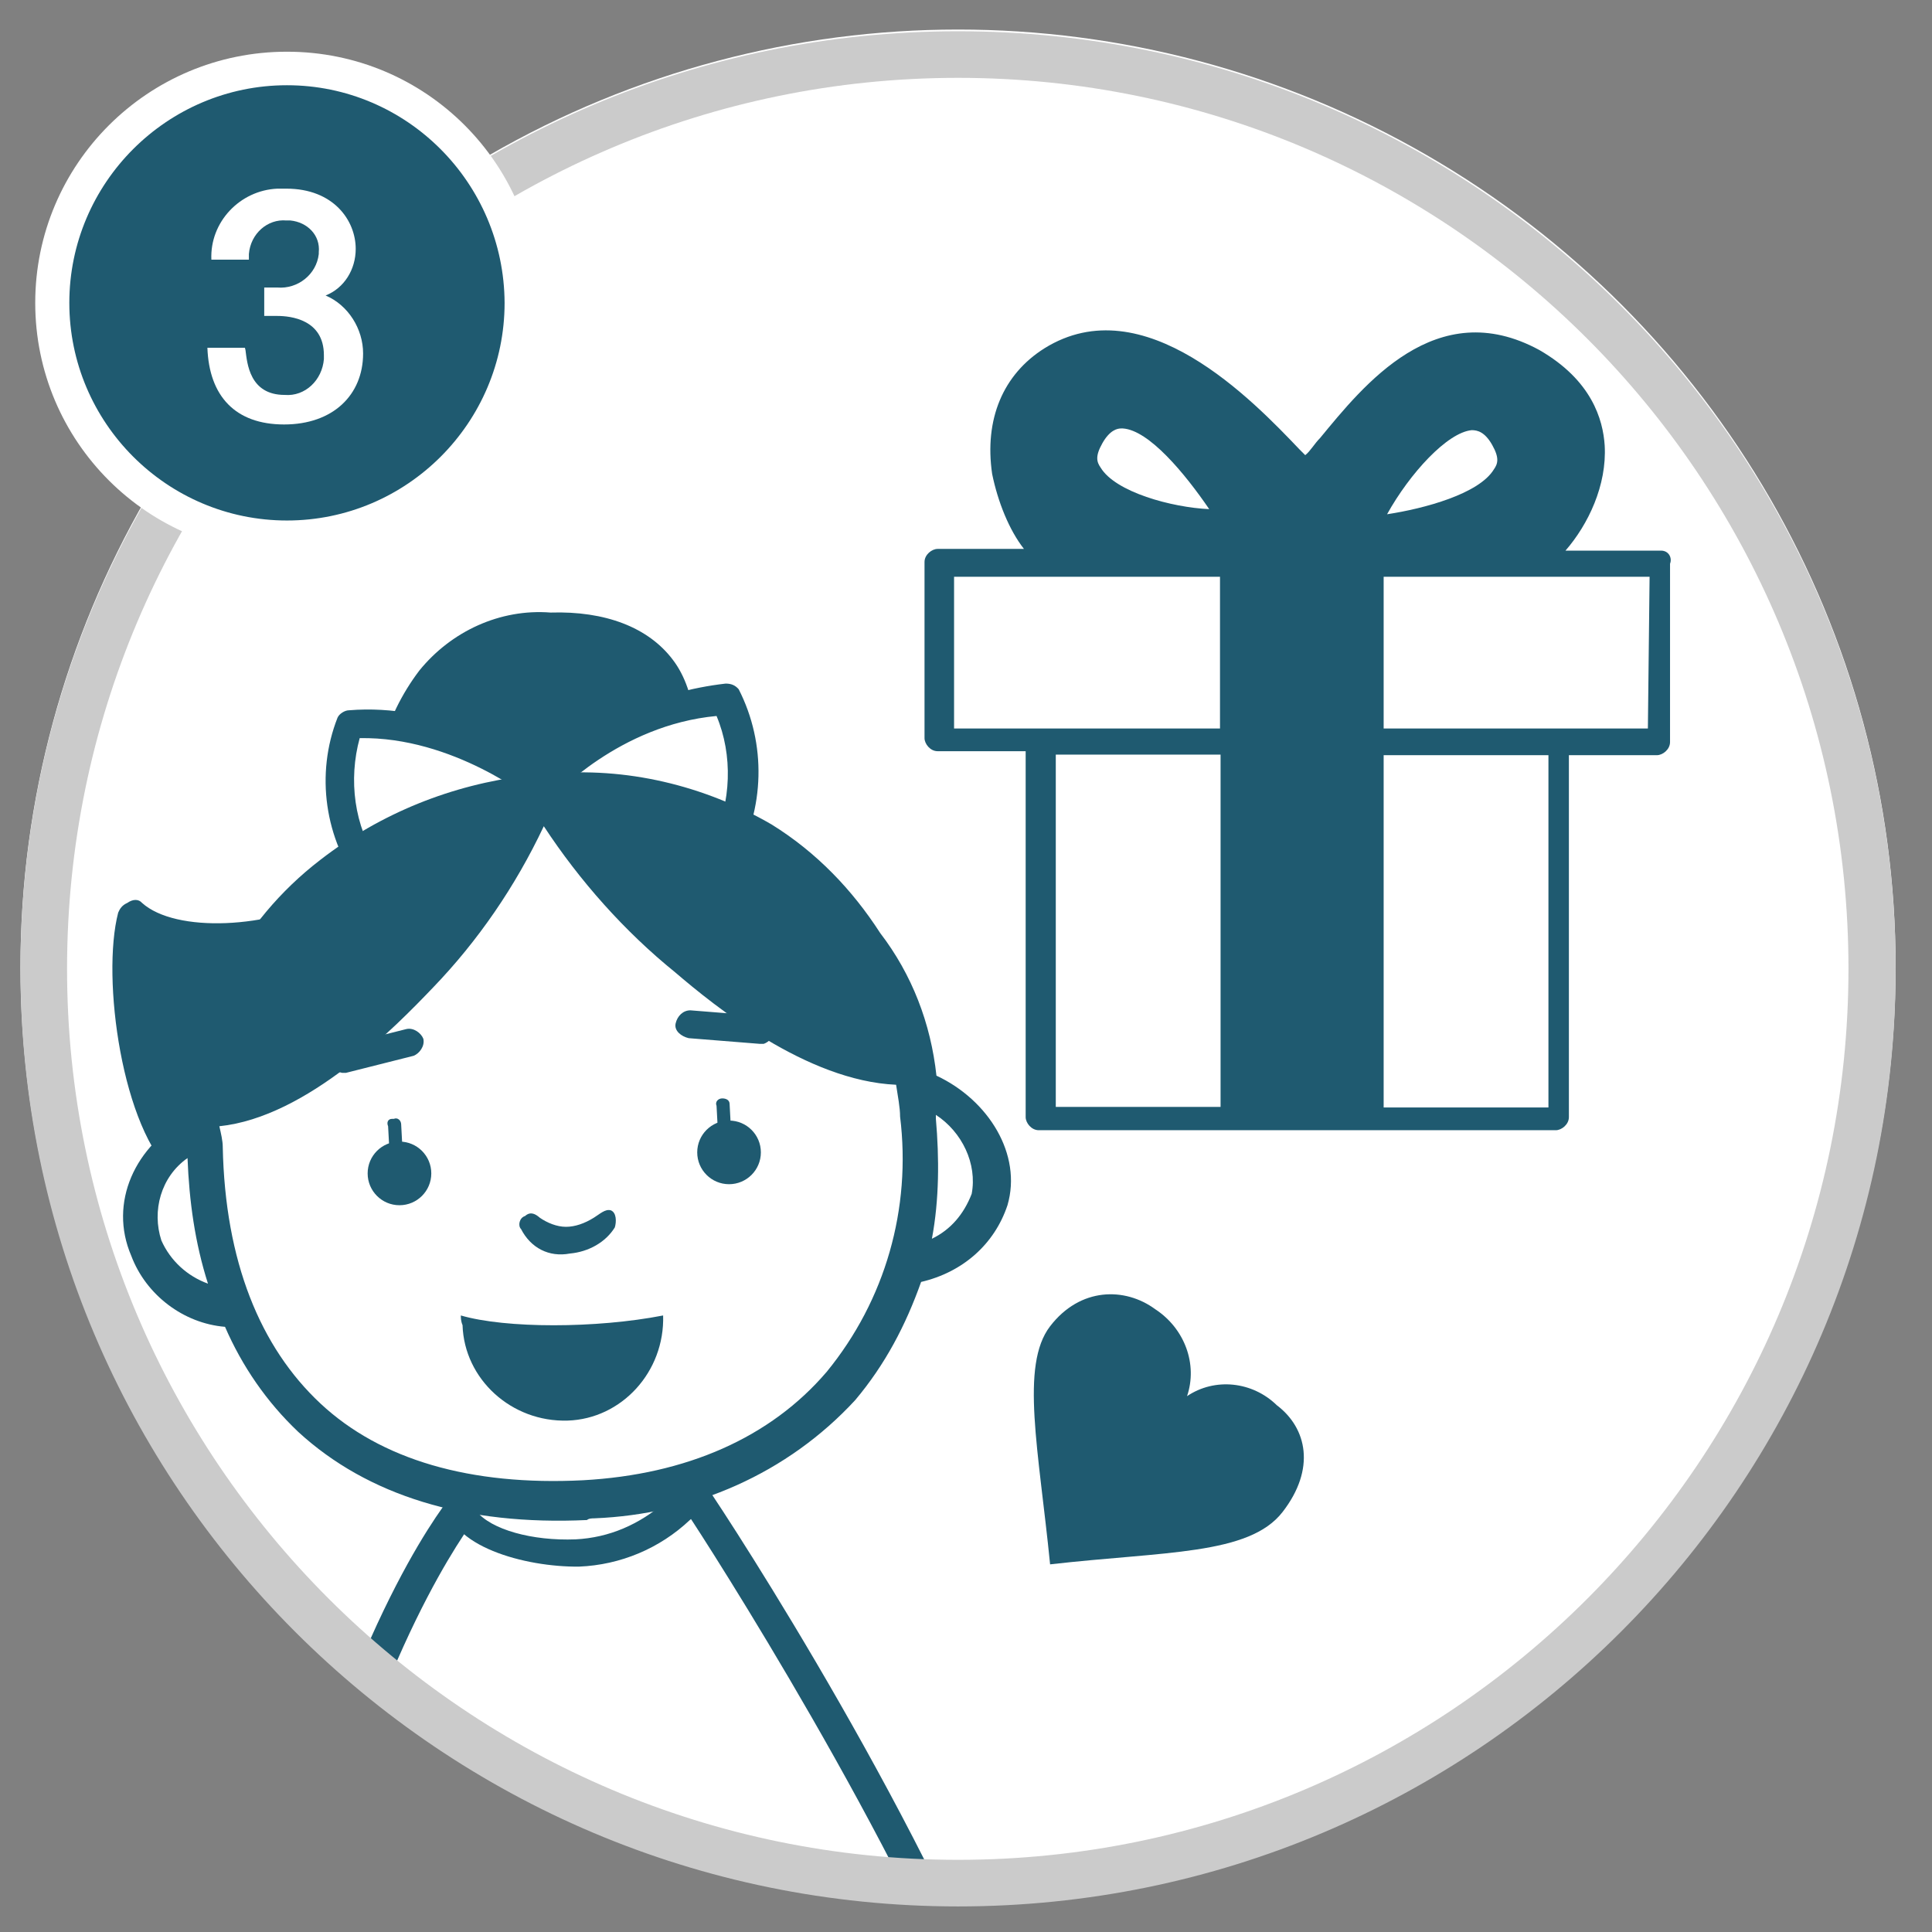 <?xml version="1.0" encoding="utf-8"?>
<!-- Generator: Adobe Illustrator 26.0.2, SVG Export Plug-In . SVG Version: 6.00 Build 0)  -->
<svg version="1.1" id="レイヤー_1" xmlns="http://www.w3.org/2000/svg" xmlns:xlink="http://www.w3.org/1999/xlink" x="0px"
	 y="0px" viewBox="0 0 340 340" style="enable-background:new 0 0 340 340;" xml:space="preserve">
<rect x="0" y="0" width="340" height="340" fill="#808080" stroke="none"/>
<style type="text/css">
	.st0{clip-path:url(#SVGID_00000001653060672965858010000004483633356667346061_);}
	.st1{fill:#FFFFFF;}
	.st2{clip-path:url(#SVGID_00000158018769239522824020000003112931748316105899_);}
	.st3{fill:#1F5A70;}
	.st4{fill:#FCEAD8;}
	.st5{fill:#CBCBCB;}
</style>
<g id="_3">
	<g>
		<g>
			<g>
				<g>
					<defs>
						<circle id="SVGID_1_" cx="168.6" cy="170.2" r="165"/>
					</defs>
					<clipPath id="SVGID_00000099625860151576475920000008402119903227085470_">
						<use xlink:href="#SVGID_1_"  style="overflow:visible;"/>
					</clipPath>
					<g style="clip-path:url(#SVGID_00000099625860151576475920000008402119903227085470_);">
						<path class="st1" d="M-31.7-8.4h381.8v381.8H-31.7V-8.4z"/>
					</g>
				</g>
			</g>
		</g>
		<g>
			<g>
				<g>
					<defs>
						<circle id="SVGID_00000075148997511116689480000016938888136248885906_" cx="168.6" cy="170.2" r="165"/>
					</defs>
					<clipPath id="SVGID_00000067955906432080037920000006454698180541674154_">
						<use xlink:href="#SVGID_00000075148997511116689480000016938888136248885906_"  style="overflow:visible;"/>
					</clipPath>
					<g style="clip-path:url(#SVGID_00000067955906432080037920000006454698180541674154_);">
						<path class="st3" d="M102.6,189.6C99,201.5,42.9,203.5,33,204.5c-8.2-7.3-11.9-33-9.2-43.6c11.2,9.2,47.5,1.3,44.9-15.2
							c-2.6-16.5,6.6-35.6,28.1-36s26.7,13.9,21.5,31.4C118.1,141.1,105.6,177.4,102.6,189.6z"/>
						<path class="st3" d="M30.7,206.8c-9.2-7.9-12.9-34.7-9.9-46.2c0.3-0.7,0.7-1.3,1.6-1.7c1-0.7,2-0.7,2.6,0
							c5.9,5.3,22.4,4.6,33.3-1.3c7.3-4,8.2-8.2,7.9-11.2c-1.3-9.9,1.3-20.1,7.6-28.4c5.6-6.9,14.2-10.9,23.1-10.2
							c9.6-0.3,17.2,2.6,21.5,8.3c4.3,5.6,5.3,15.5,2.3,26.1c0,0.3-12.5,36.3-16.2,47.8c-3,10.9-33.3,14.2-65.7,16.2
							c-2,0-4,0-5.6,0.3h-2.6L30.7,206.8L30.7,206.8z M114.8,119c-3.6-4.3-9.2-6.6-17.8-6.6c-7.3,0-14.5,3.3-19.5,8.6
							c-5.3,6.9-7.9,15.8-6.6,24.4c1,5.9-3,11.9-10.2,16.2c-10.2,5.6-26.1,7.6-36,3.3c-0.3,10.2,2.6,30,8.9,37c1.7,0,3,0,4.6-0.3
							c12.2-0.7,24.7-1.6,37-3.6c21.1-3.3,24.1-7.6,24.4-8.9c3.3-11.9,15.5-46.2,16.2-48.2C118.8,131.2,118.1,123.6,114.8,119z"/>
						<path class="st4" d="M83.5,263.5c-3.6,3.3,11.6,9.9,21.8,9.2c5,0,7.6-1.6,15.8-11.6C121.1,261.6,86.8,261.2,83.5,263.5z"/>
						<path class="st4" d="M83.5,263.2c-3.6,3.3,11.6,9.9,21.8,9.2c5,0,7.6-2,15.8-11.6C121.1,261.2,86.8,260.2,83.5,263.2z"/>
						<path class="st1" d="M80.2,266.5c0,0-14.8,16.5-27.1,64.4l105.3-6.6c-17.8-44.5-35-60.4-35-60.4"/>
						<path class="st1" d="M80.5,264.2c0.3,5.9,12.2,9.2,21.1,8.9s19.8-6.6,19.5-11.5C121.1,261.6,85.4,262.2,80.5,264.2z"/>
						<path class="st3" d="M51.4,333.5c-0.7-0.7-1-1.6-0.7-2.6c12.5-48.2,28.4-67.3,29-68c1-1.3,2.6-1.6,4-0.7c1.3,1,1.7,2.6,0.7,4
							c0,0.3-0.3,0.3-0.3,0.3c0,0.3-14.9,18.1-26.7,62l112.9,27.7c-17.2-40.9-49.8-90.8-50.2-91.1c-1.3-1-1.7-2.6-0.7-4
							c1-1.3,2.6-1.7,4-0.7c0.3,0,0.3,0.3,0.3,0.3c0.7,0.7,34.7,51.8,52.8,96.7c0,1,0,1.6-0.3,2.6c-0.3,0.7-1.3,1.3-2.3,1.3
							L53.4,333.8C52.8,333.8,52.1,333.5,51.4,333.5z"/>
						<path class="st3" d="M78.5,264.2l-0.3-1.6l1.6-0.7c5-1.6,37.6-2.6,41.3-2.6h2.6l0.3,2.6c0,2.3-1,4.3-2.6,5.6
							c-5.3,5-12.2,7.9-19.5,8.2C92.4,275.8,78.8,272.1,78.5,264.2z M83.8,265.9c2.6,3.3,9.9,5.3,17.5,5c5.9-0.3,11.2-2.6,15.8-6.6
							C105.6,264.2,90.7,265.2,83.8,265.9L83.8,265.9z"/>
						<path class="st1" d="M127.3,123c4.3,8.6,4.3,19.1-0.7,27.7c0,0-17.5-0.7-27.4-7.9l-8.2,0.7c-7.9,8.3-25.4,10.9-25.4,10.9
							c-5.9-7.6-7.6-18.1-4-27.1c18.1-1,33.7,11.2,33.7,11.2C103.9,129.9,115.1,124.3,127.3,123z"/>
						<path class="st3" d="M63.7,156.3c-6.6-8.6-8.2-20.1-4.3-30c0.3-0.7,1.3-1.3,2-1.3c15.5-1.3,29.4,6.9,34,10.2
							c8.9-8.3,20.1-13.5,32.3-14.9c1,0,1.7,0.3,2.3,1c4.9,9.6,4.6,21.1-0.7,30.4c-0.3,0.7-1.3,1-2.3,1c-0.3,0-17.5-0.7-27.7-7.6
							l-6.6,0.3c-8.9,8.2-26.1,10.6-26.7,11.2S64,157,63.7,156.3z M93.7,140.8c0,0-13.9-11.2-30.4-10.9c-2,7.3-1,15.5,3.3,21.8
							c4.3-0.7,16.8-4,23.4-9.9c0.3-0.3,1-0.7,1.3-0.7l3-0.3L93.7,140.8L93.7,140.8z M97,140.5l-0.7,0.3l3-0.3c0.7,0,1.3,0,1.7,0.3
							c7.3,5.3,20.1,6.9,24.4,7.3c3.3-6.9,3.6-15.2,0.7-22.1C108.9,127.6,97.6,140.1,97,140.5L97,140.5z"/>
						<path class="st1" d="M160.3,190.9c8.9,2.6,15.5,11.6,13.2,20.1c-2.3,6.6-7.9,11.2-14.8,11.9"/>
						<path class="st1" d="M35.6,198.9c-8.2,4-13.5,12.9-9.9,21.1c3,6.3,8.9,10.2,15.8,10.6"/>
						<path class="st1" d="M96.7,140.8c28.4-1.7,51.2,12.2,61.1,37c2.3,6.9,4,13.9,4.6,21.1c3.3,37.9-20.1,65.3-59.1,67
							c-42.9,2-65.7-21.8-66.7-62.4C34.9,157.3,76.5,142.1,96.7,140.8z"/>
						<path class="st1" d="M96.3,142.4c-13.2,1-26.1,5.9-36.6,14.2c-6.3,4.9-11.2,10.9-15.2,17.8c-4.3,8.6-6.3,18.1-5.9,27.7
							c0.3,19.8,6.6,35,17.2,45.2c10.6,10.2,26.4,14.5,46.2,13.5c18.2-1,33-7.6,42.9-19.1c9.9-11.6,14.9-26.7,12.9-44.9
							c-0.3-6.9-2-13.5-4.3-20.1C144.2,154,123.1,141.1,96.3,142.4L96.3,142.4z"/>
						<path class="st3" d="M92.4,214c-1,0.3-1.3,1.7-0.7,2.3l0,0c1.7,3.3,4.9,5,8.6,4.3c3.3-0.3,6.3-2,7.9-4.6c0.3-1,0.3-2.6-0.7-3
							c-1-0.3-2,0.7-3,1.3c-1.6,1-3.3,1.6-4.9,1.6s-3.3-0.7-4.6-1.6C94.3,213.7,93.4,213.1,92.4,214z"/>
						<path class="st3" d="M136.3,181.4c0-1.3-1-2.3-2.3-2.6l-12.5-1c-1.3,0-2.3,1-2.6,2.3c-0.3,1.3,1,2.3,2.3,2.6l12.5,1h0.7
							C135.3,183.4,136.3,182.4,136.3,181.4z"/>
						<path class="st3" d="M58,186.7c-0.3-1.3,0.3-2.3,1.3-2.6h0.3l11.9-3c1.3-0.3,2.6,0.7,3,1.7c0.3,1.3-0.7,2.6-1.7,3l-11.9,3
							h-0.7C59,188.6,58,187.6,58,186.7z"/>
						<circle class="st3" cx="128.3" cy="202.8" r="5.6"/>
						<circle class="st3" cx="70.3" cy="206.5" r="5.6"/>
						<path class="st3" d="M68.6,203.8l-0.3-5.6c-0.3-0.7,0-1.3,0.7-1.3h0.3c0.7-0.3,1.3,0.3,1.3,1l0.3,5.6c0.3,0.7-0.3,1.3-1,1.3
							S68.6,204.5,68.6,203.8z"/>
						<path class="st3" d="M126.4,200.2l-0.3-5.6c-0.3-0.7,0.3-1.3,1-1.3s1.3,0.3,1.3,1l0.3,5.6c0.3,0.7-0.3,1.3-1,1.3
							C127.3,201.2,126.7,200.8,126.4,200.2z"/>
						<path class="st3" d="M23.1,221c2.6,6.9,9.2,11.9,16.5,12.5c3,6.9,7.3,13.2,12.9,18.5c12.2,11.2,29.4,16.5,50.8,15.5
							c0.3-0.3,1-0.3,1.3-0.3c17.5-0.7,34-7.9,45.9-20.8c5.3-6.3,8.9-13.2,11.6-20.8c7.3-1.7,12.9-6.6,15.2-13.5
							c2.6-8.9-3.3-18.5-12.5-22.8c-1-9.2-4.3-17.8-9.9-25.1c-4.9-7.6-11.2-14.2-19.1-19.1c-11.9-6.9-25.7-10.2-39.3-8.9H96
							c-1,0-2.3,0-3.3,0.3c-13.2,1.6-25.7,6.6-36.3,14.8c-14.2,10.9-22.8,27.4-23.1,45.2C23.7,201.5,19.1,211.7,23.1,221z M164,218
							c1.3-6.9,1.3-14.2,0.7-21.1v-0.7c4.6,3,7.3,8.6,6.3,13.9C169.6,213.7,167.3,216.4,164,218z M38.6,198.2
							c15.5-1.6,31-17.5,37.6-24.4c7.9-8.2,14.5-17.8,19.5-28.4c6.3,9.6,14.2,18.5,23.1,25.7c6.9,5.9,23.1,19.1,38.9,19.8
							c0.3,2,0.7,4,0.7,5.6c2,16.2-2.6,32.3-12.9,44.9c-9.9,11.6-24.7,18.1-42.9,19.1c-19.8,1-35.6-3.6-46.2-13.5
							s-16.8-25-17.2-45.2C39.2,200.8,38.9,199.5,38.6,198.2L38.6,198.2z M33,203.8c0.3,7.6,1.3,14.9,3.6,22.1
							c-3.6-1.3-6.6-4-8.2-7.6C26.7,213.1,28.3,207.1,33,203.8z"/>
						<path class="st3" d="M81.1,231.5c7.9,2.3,23.8,2.3,35.6,0c0.3,9.9-7.3,18.2-16.8,18.5c-9.9,0.3-18.2-7.3-18.5-16.8
							C81.1,232.5,81.1,231.9,81.1,231.5z"/>
					</g>
				</g>
			</g>
		</g>
	</g>
	<polygon class="st5" points="75.2,75.1 68.6,75.1 68.6,61.9 81.8,61.9 81.8,68.5 75.2,68.5 	"/>
	<path class="st5" d="M168.6,13.7c86.5,0,156.7,70.3,156.7,156.8S255,327.3,168.6,327.3S11.8,256.9,11.8,170.5l0,0
		C11.8,84,82.1,13.7,168.6,13.7 M168.6,5.5c-91.1,0-165,73.9-165,165s73.9,165,165,165s165-73.9,165-165l0,0
		C333.6,79.4,259.7,5.5,168.6,5.5z"/>
	<circle class="st3" cx="50.5" cy="53.3" r="41.2"/>
	<path class="st1" d="M50.5,97.5C26,97.5,6.2,77.7,6.2,53.3S26,9.1,50.5,9.1s44.2,19.8,44.2,44.2S74.9,97.5,50.5,97.5L50.5,97.5z
		 M50.5,15c-21.1,0-38.3,17.2-38.3,38.3s17.2,38.3,38.3,38.3s38.3-17.2,38.3-38.3l0,0C88.7,32.2,71.6,15,50.5,15z"/>
	<path class="st1" d="M43.2,61.6c0.3,2.3,0.7,7.9,6.9,7.9c3.6,0.3,6.6-2.6,6.9-6.3c0-0.3,0-0.3,0-0.7c0-6.3-5.9-6.9-8.2-6.9h-2.3v-5
		h2.3c3.6,0.3,6.9-2.3,7.3-5.9v-0.3c0.3-3-2-5.3-5-5.6c-0.3,0-0.7,0-0.7,0c-3.3-0.3-6.3,2.3-6.6,5.9c0,0.3,0,0.7,0,1h-6.6
		c-0.3-6.6,5-12.2,11.6-12.5c0.7,0,1,0,1.6,0c8.3,0,12.2,5.6,12.2,10.6c0,3.6-2,6.9-5.3,8.2c4,1.7,6.6,5.9,6.6,10.2
		c0,7.3-5.3,12.5-13.9,12.5s-13.2-5-13.5-13.5h6.6L43.2,61.6z"/>
	<g>
		<path class="st1" d="M165.6,99.2h51.2v31h-51.2V99.2z"/>
		<path class="st1" d="M241.2,99.2h51.1v31h-51.1L241.2,99.2L241.2,99.2z"/>
		<path class="st1" d="M183.4,130.5h33.3v66.7h-33.3V130.5z"/>
		<path class="st1" d="M241.2,130.5h33.3v66.7h-33.3V130.5z"/>
		<g>
			<path class="st3" d="M216.8,99.2h24.4v97.7h-24.4V99.2z"/>
			<path class="st3" d="M270.2,63.9c-20.1-11.2-33.3,13.5-39.9,20.1c-6.6-6.6-26.7-31-44.2-20.1c-15.2,9.6-6.6,33.3,2.3,35.3h82.2
				C276.5,94.9,290,74.8,270.2,63.9z M192.4,77.1c6.6-11.2,20.1,6.6,24.4,15.5C210.2,92.6,185.8,88,192.4,77.1z M240.2,92.6
				c4.6-8.9,17.8-26.7,24.4-15.5S246.8,92.6,240.2,92.6z"/>
			<path class="st3" d="M292.3,96.9h-16.8c4-4.6,7.3-11.5,6.9-18.5c-0.3-4.6-2.3-11.5-11.5-16.8c-18.2-9.9-31,6.3-38.6,15.5
				c-1,1-1.7,2.3-2.6,3c-0.3-0.3-0.7-0.7-1-1c-8.2-8.6-27.4-28.7-44.9-17.8c-7.3,4.6-10.6,12.5-9.2,22.1c1,4.9,3,9.9,5.6,13.2H165
				c-1,0-2.3,1-2.3,2.3v31c0,1,1,2.3,2.3,2.3h15.5v64.4c0,1,1,2.3,2.3,2.3h33.3h24.4h33.3c1,0,2.3-1,2.3-2.3v-63.7h15.5
				c1,0,2.3-1,2.3-2.3V99.2C294.3,98.2,293.7,96.9,292.3,96.9z M179.8,83.3c-0.7-3.6-1-12.5,6.9-17.5C201.2,56.9,218,74.4,226,83
				c1,1,1.6,2,2.6,2.6c1,1,2.3,1,3,0c1.3-1.3,2.6-3,4.6-4.9c7.3-8.9,18.2-22.8,33-14.5c5.9,3.3,9.2,7.9,9.2,13.2
				c0.3,7.6-5.3,15.2-8.9,18.2h-28h-24.4h-28.4C185.1,96.2,180.8,90.3,179.8,83.3z M167.9,101.5H188h26.7v26.7h-31.3h-15.5V101.5z
				 M185.8,132.8h29v62h-29C185.8,194.9,185.8,132.8,185.8,132.8z M218.8,130.5v-29h20.1v29v64.4h-20.1V130.5z M272.5,194.9h-29v-62
				h29V194.9z M290,128.2h-15.5h-31v-26.7h26.7h20.1L290,128.2L290,128.2z"/>
			<path class="st3" d="M240.2,94.9c4.6,0,22.4-2.6,26.7-10.2c1-2,2-4.6-0.7-8.6c-2.6-4-5.3-4.6-7.6-4.6
				c-8.9,0.3-18.2,15.2-20.8,20.5c-0.3,0.7-0.3,1.3,0,2.3C238.6,94.6,239.2,94.9,240.2,94.9z M259,75.7c1,0,2.3,0.3,3.6,2.6
				c1.3,2.3,1,3.3,0.3,4.3c-2.6,4.3-12.2,6.9-18.8,7.9C248.1,83.3,254.7,76.1,259,75.7z"/>
			<path class="st3" d="M218.4,93.9c0.3-0.7,0.7-1.3,0-2.3c-2.6-5.3-11.9-20.1-20.8-20.5c-2.3,0-5.3,0.7-7.6,4.6s-1.3,6.6-0.7,8.6
				c4.6,7.9,22.1,10.2,26.7,10.2C217.4,94.9,218.4,94.6,218.4,93.9z M193.7,82.3c-0.7-1-1-2,0.3-4.3s2.6-2.6,3.3-2.6h0.3
				c4.6,0.3,10.9,7.9,15.2,14.2C206.2,89.3,196.3,86.6,193.7,82.3z"/>
		</g>
	</g>
	<path class="st3" d="M208.9,245.7c4.9-3.3,11.5-2.6,15.8,1.6c5.3,4,6.9,11.2,1,18.8s-20.8,6.9-40.9,9.2c-2-20.1-5.3-35,0-41.9
		s13.2-6.9,18.5-3C208.5,233.8,210.8,240.1,208.9,245.7z"/>
</g>
</svg>

